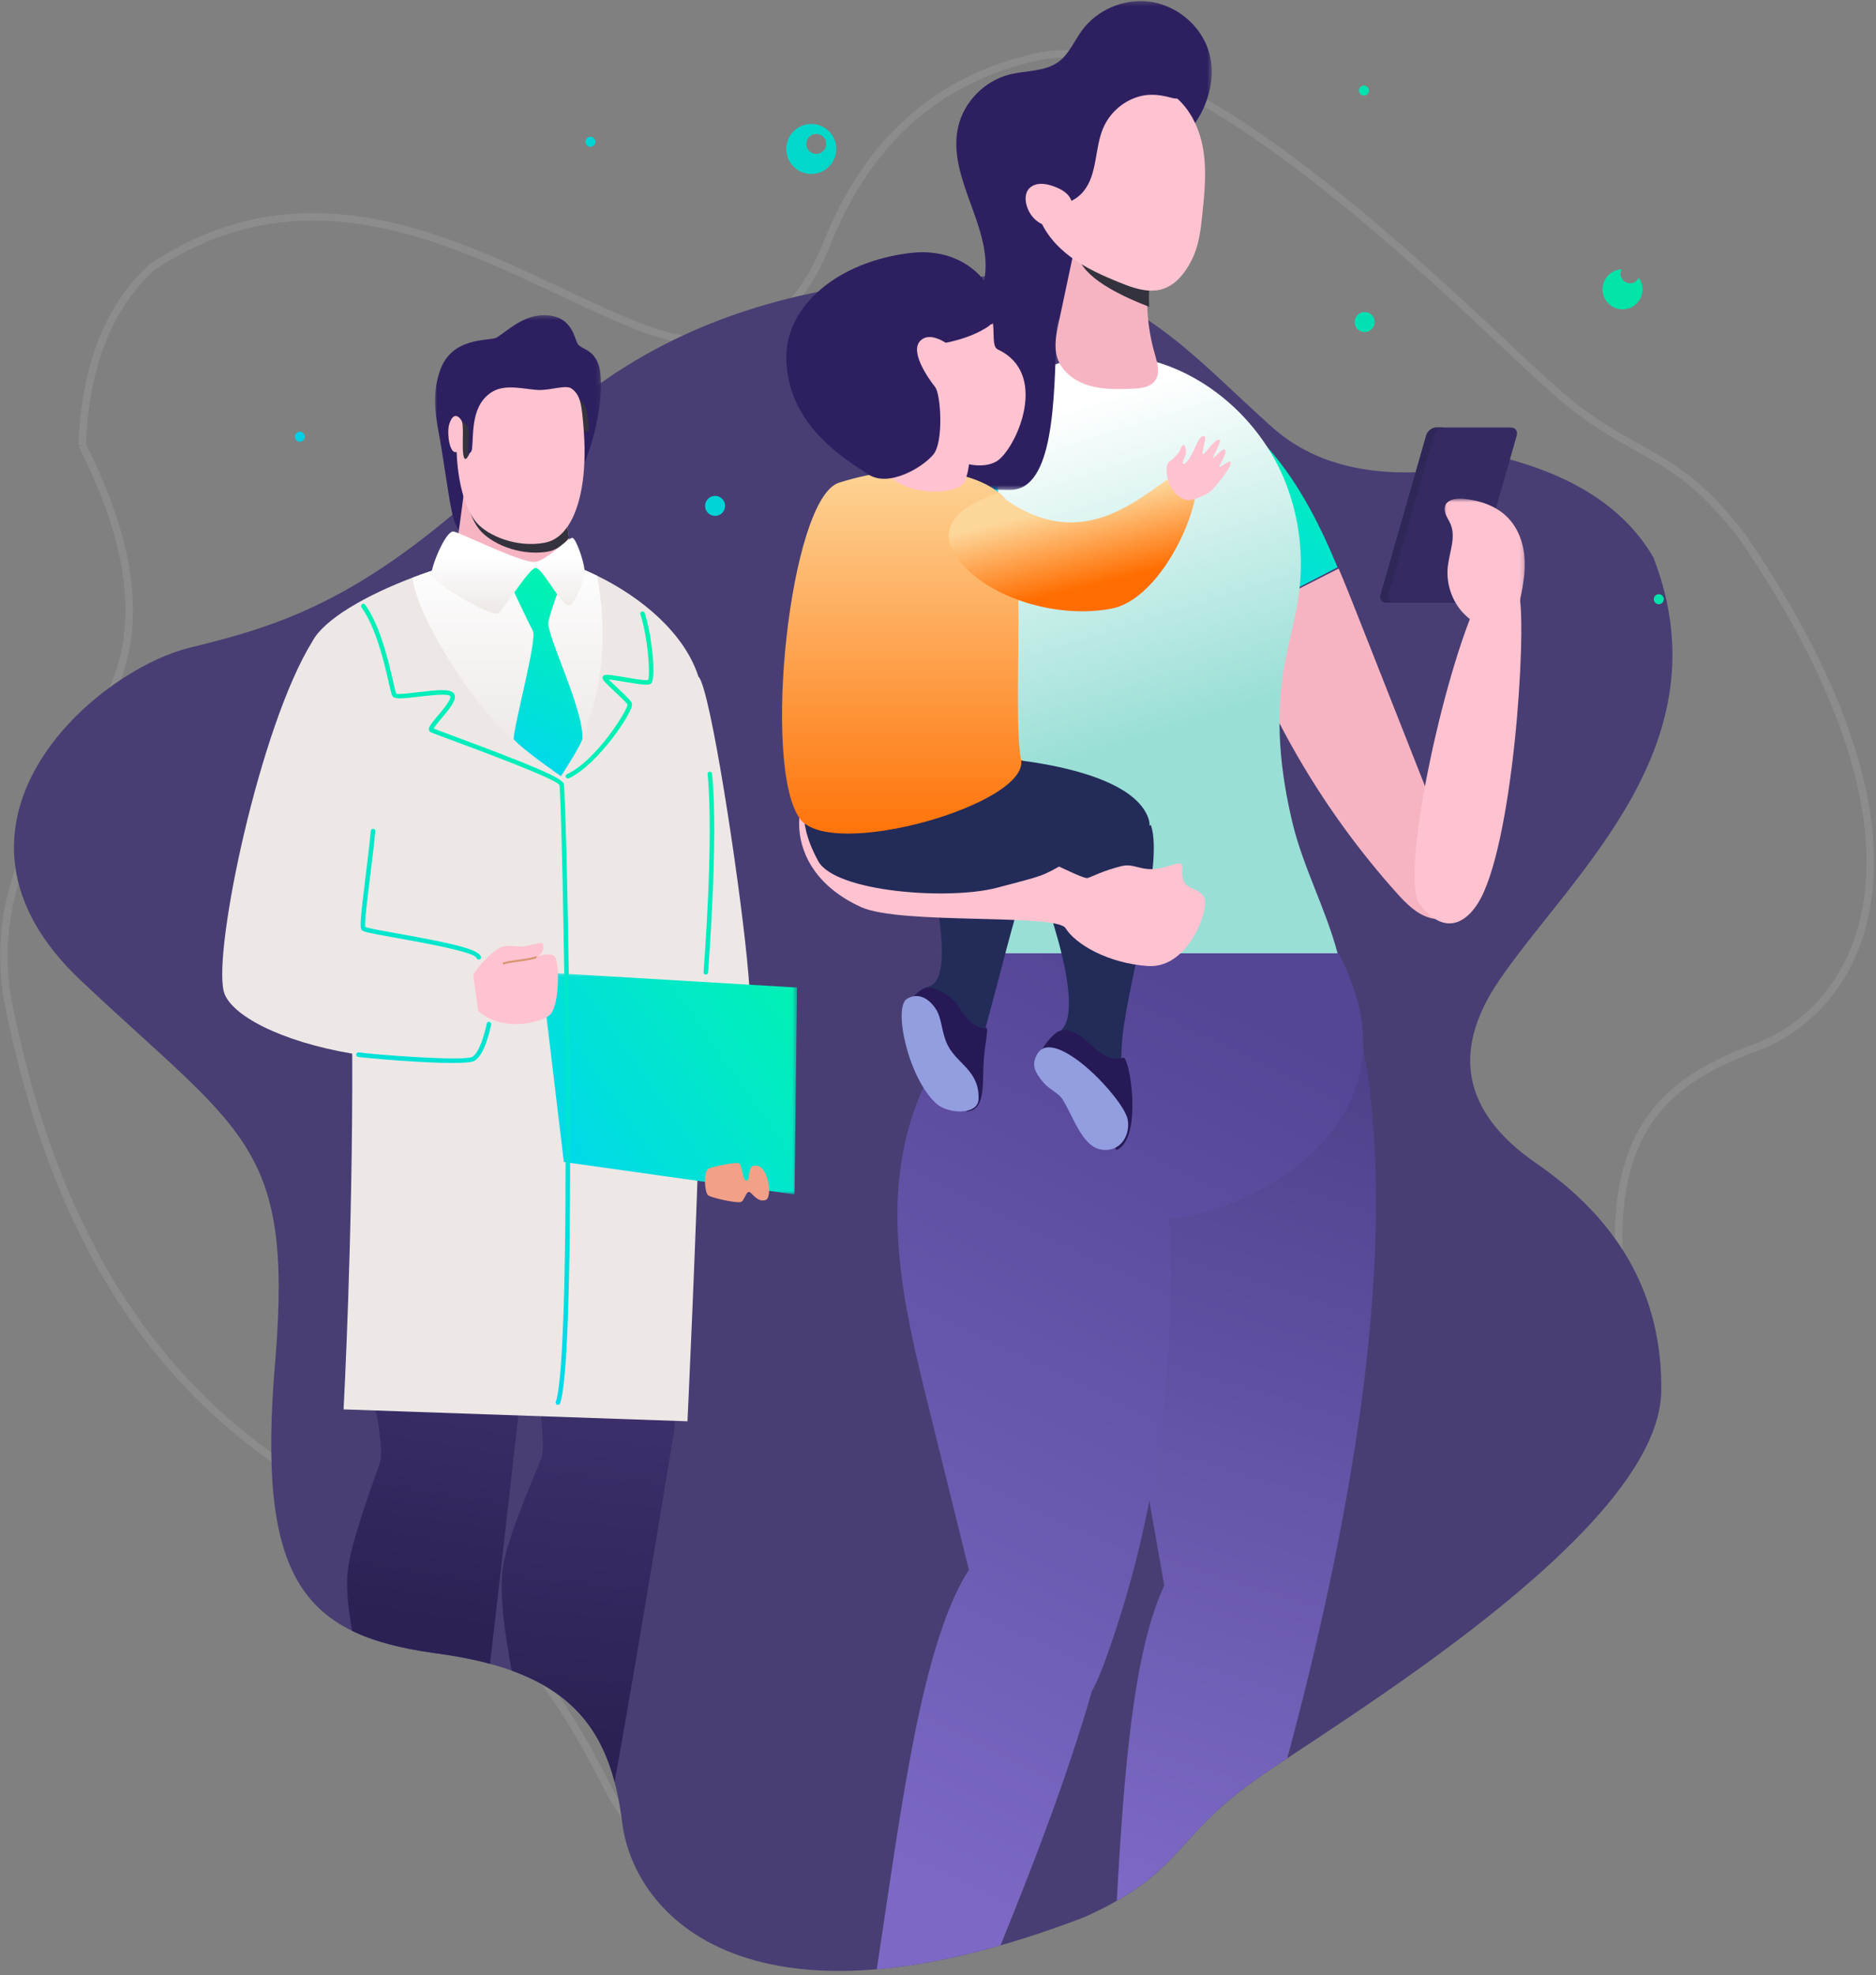<svg xmlns="http://www.w3.org/2000/svg" xmlns:xlink="http://www.w3.org/1999/xlink" width="439" height="462" viewBox="0 0 439 462">
    <rect x="0" y="0" width="439" height="462" fill="#808080" stroke="none"/>
    <defs>
        <linearGradient id="prefix__b" x1="51.326%" x2="48.985%" y1="-4.571%" y2="94.869%">
            <stop offset="0%" stop-color="#55458C"/>
            <stop offset="100%" stop-color="#2B2154"/>
        </linearGradient>
        <linearGradient id="prefix__c" x1="52.79%" x2="47.864%" y1="-4.571%" y2="94.869%">
            <stop offset="0%" stop-color="#55458C"/>
            <stop offset="100%" stop-color="#2B2154"/>
        </linearGradient>
        <linearGradient id="prefix__e" x1="113.626%" x2="0%" y1="19.771%" y2="89.301%">
            <stop offset="0%" stop-color="#01F2B2"/>
            <stop offset="100%" stop-color="#01D7EE"/>
        </linearGradient>
        <linearGradient id="prefix__k" x1="62.722%" x2="40.003%" y1="9.857%" y2="102.191%">
            <stop offset="0%" stop-color="#01F2B2"/>
            <stop offset="100%" stop-color="#01D7EE"/>
        </linearGradient>
        <linearGradient id="prefix__l" x1="50%" x2="50%" y1="100%" y2="0%">
            <stop offset="0%" stop-color="#EDE8E6"/>
            <stop offset="100%" stop-color="#FFF"/>
        </linearGradient>
        <linearGradient id="prefix__m" x1="57.253%" x2="44.3%" y1="9.857%" y2="102.191%">
            <stop offset="0%" stop-color="#01F2B2"/>
            <stop offset="100%" stop-color="#01D7EE"/>
        </linearGradient>
        <linearGradient id="prefix__n" x1="50%" x2="50%" y1="100%" y2="32.44%">
            <stop offset="0%" stop-color="#EDE8E6"/>
            <stop offset="100%" stop-color="#FFF"/>
        </linearGradient>
        <linearGradient id="prefix__o" x1="55.008%" x2="46.065%" y1="9.857%" y2="102.191%">
            <stop offset="0%" stop-color="#4F408B"/>
            <stop offset="100%" stop-color="#7D69C5"/>
        </linearGradient>
        <linearGradient id="prefix__p" x1="63.118%" x2="39.691%" y1="9.857%" y2="102.191%">
            <stop offset="0%" stop-color="#544595"/>
            <stop offset="100%" stop-color="#7D69C5"/>
        </linearGradient>
        <linearGradient id="prefix__q" x1="75.466%" x2="29.988%" y1="9.857%" y2="102.191%">
            <stop offset="0%" stop-color="#01F2B2"/>
            <stop offset="100%" stop-color="#01D7EE"/>
        </linearGradient>
        <linearGradient id="prefix__t" x1="53.603%" x2="41.785%" y1="63.835%" y2="7.036%">
            <stop offset="0%" stop-color="#99DFD6"/>
            <stop offset="100%" stop-color="#FFF"/>
        </linearGradient>
        <linearGradient id="prefix__w" x1="50%" x2="50%" y1="0%" y2="100%">
            <stop offset="0%" stop-color="#FDD699"/>
            <stop offset="100%" stop-color="#FF6D00"/>
        </linearGradient>
        <linearGradient id="prefix__x" x1="71.58%" x2="50%" y1="33.814%" y2="80.308%">
            <stop offset="0%" stop-color="#FDD699"/>
            <stop offset="100%" stop-color="#FF6D00"/>
        </linearGradient>
        <linearGradient id="prefix__y" x1="94.723%" x2="5.466%" y1="42.826%" y2="57.174%">
            <stop offset="0%" stop-color="#02E4A8"/>
            <stop offset="100%" stop-color="#00CFE5"/>
        </linearGradient>
        <path id="prefix__a" d="M0.73 0.125L30.853 0.125 30.853 8.571 0.73 8.571z"/>
        <path id="prefix__d" d="M0.725 0.37L60.603 0.37 60.603 52.331 0.725 52.331z"/>
        <path id="prefix__g" d="M0 0.335L38.856 0.335 38.856 53.751 0 53.751z"/>
        <path id="prefix__i" d="M0.339 0.587L30.97 0.587 30.97 47.616 0.339 47.616z"/>
        <path id="prefix__r" d="M0.023 0.648L18.822 0.648 18.822 31.733 0.023 31.733z"/>
        <path id="prefix__u" d="M0.555 0.25L74.572 0.25 74.572 114.596 0.555 114.596z"/>
    </defs>
    <g fill="none" fill-rule="evenodd">
        <path stroke="#FFF" stroke-width="1.755" d="M19.237 104.151c12.373 24.31 14.314 44.2 5.822 59.671l-.769 1.39-.76 1.353-1.127 1.979C10.2 189.806-3.525 209.016 2.287 236.415l.384 1.79.395 1.798c6.623 29.748 21.371 76.954 67.353 105.431 47.879 29.651 60.131 49.812 71.871 72.929 11.74 23.116 60.543 57.124 89.489 8.264l1.685-2.86 1.588-2.723c25.454-43.827 27.348-56.32 79.398-63.942l1.66-.24c55.302-7.833 66.186-22.387 63.262-55.703l-.093-1.015c-3.232-34.037 8.86-46.86 31.606-55.12 22.745-8.26 48.121-44.404-3.12-119.45-16.53-21.527-24.79-17.49-43.666-33.964-18.876-16.473-85.462-85.972-120.892-78.426-23.62 5.03-40.245 19.767-49.872 44.209-8.504 20.786-23.112 27.124-43.823 19.01C118.445 64.236 77.884 34.165 35.48 62.552c-10.165 9.375-15.579 23.242-16.243 41.6z" opacity=".1"/>
        <path fill="#493E73" d="M352.81 107.337c-24.425 5.95-42.73 3.54-54.916-7.232l-1.093-.972c-17.777-15.922-32.385-33.823-59.59-34.38l-1.689-.03c-27.98-.44-74.652 2.268-110.443 37.958-36.52 36.419-57.186 43.124-80.407 48.759-23.221 5.634-63.855 41.969-25.807 77.876 37.668 35.548 49.604 38.136 45.628 87.991l-.125 1.526c-4.297 50.818 6.571 63.525 37.166 67.853l.933.129c31.307 4.204 40.37 17.626 43.138 39.575 2.768 21.948 30.102 52.036 108.181 22.067 22.774-10.226 20.835-18.411 39.54-31.775 18.704-13.364 94.94-58.134 95.418-91.217.318-22.055-9.537-39.906-29.566-53.553-16.97-11.887-19.677-26.197-8.122-42.932 17.331-25.101 52.728-54.924 35.874-98.544-6.355-10.99-17.728-18.69-34.12-23.099z"/>
        <g>
            <g>
                <g transform="translate(52 73) translate(29 159) translate(9.13 218.446)"/>
                <path fill="url(#prefix__b)" d="M76.856 16.527s-4.198 37.397.081 84.99l-1.31 8.007c-4.973 30.342-9.757 58.455-12.799 75.371-3.204-12.2-9.895-20.957-24.09-26.096-1.732-9.267-2.85-17.906-2.12-23.662.804-6.35 5.626-17.716 8.849-25.43 4.022-9.635-15.29-63.83-.231-106.327 4.073-11.495 31.62 13.147 31.62 13.147z" transform="translate(52 73) translate(29 159)"/>
                <path fill="url(#prefix__c)" d="M49.558 15.744s-9.525 86.888-15.889 141.469c-3.636-.994-7.687-1.792-12.202-2.398l-.933-.129c-7.559-1.069-13.913-2.65-19.133-5.19-.902-5.05-1.374-9.563-1.116-13.061.47-6.383 4.69-17.985 7.5-25.858C9.244 106.5 6.29 94.98 3.246 79.81-1.05 58.397 1.546 31.15 9.042 5.85c3.463-11.691 40.517 9.895 40.517 9.895z" transform="translate(52 73) translate(29 159)"/>
            </g>
            <path fill="#EDE8E6" d="M70.548 56.407c5.19.538 11.286 2.397 17.193 5.28 10.526 5.128 20.469 13.525 23.7 23.6v.001l.079.078c2.691 2.997 9.232 45.423 11.269 65.866 1.827 18.335 1.827 40.777 1.827 40.777l-12.535-14.833c-1.272 41.982-3.208 82.302-3.208 82.302L28.4 256.694s2.194-40.678 2.023-83.217c-16.886-2.86-28.672-9.108-30.067-14.593-2.487-9.773 8.45-62.105 20.765-81.88l-.059.094c2.842-5.381 12.887-10.955 23.466-14.971 10.132-3.853 20.757-6.268 26.02-5.72z" transform="translate(52 73)"/>
            <g transform="translate(52 73) translate(73.908 154.083)">
                <mask id="prefix__f" fill="#fff">
                    <use xlink:href="#prefix__d"/>
                </mask>
                <path fill="url(#prefix__e)" d="M6.037 44.739L0.725 0.37 60.604 3.931 60.019 52.331z" mask="url(#prefix__f)"/>
            </g>
            <g>
                <g transform="translate(52 73) translate(49.79) translate(0 .39)">
                    <mask id="prefix__h" fill="#fff">
                        <use xlink:href="#prefix__g"/>
                    </mask>
                    <path fill="#2E2060" d="M33.62 7.346c1.338 1.13 2.793 1.034 4.227 3.57 3.33 5.887-1.664 31.73-13.81 38.63-3.434 1.95-12.735 7.33-17.893 1.729-2.22-2.411-2.263-4.924-4.623-19.743-.998-6.264-2.712-11.626-.27-18.427 2.824-7.867 11.691-6.672 13.144-7.517C16.668 4.264 20.458.338 25.492.335c7.102-.003 7.085 6.13 8.129 7.011" mask="url(#prefix__h)"/>
                </g>
                <g transform="translate(52 73) translate(49.79) translate(2.334 26.93)">
                    <mask id="prefix__j" fill="#fff">
                        <use xlink:href="#prefix__i"/>
                    </mask>
                    <path fill="#F6B4C3" d="M4.564 14.187C3.131 25.999 1.258 37.742.41 39.82c-.98 2.398 8.575 7.742 15.476 7.794 9.516.07 15.085-3.597 15.085-5.795 0-2.199-3.134-24.413-3.134-24.413L20.383.587S4.784 12.373 4.564 14.187" mask="url(#prefix__j)"/>
                </g>
                <path fill="#33323D" d="M26.075 20.334c2.723.148 6.354-1.035 7.574-.073 1.69 1.325 2.16 2.982 2.409 7.372l-11.03 5.1 5.142 11.604s.543 3.851 1.177 8.506c-1.422 1.786-3.154 2.936-5.2 3.244-6.656.997-13.222-2.087-15.77-5.228-3.408-4.206-4.15-12.593-4.103-16.732-1.685.642-2.185-4.553-1.522-6.483 1.208-3.563 2.858-1.204 3.046-.456.25 1.008.02 3.516-.043 5.575-.046 1.568.016 2.864.46 3.085.228.115.749-.536 1.096-1.335.26-.072.535-.6.582-.938.532-3.773.073-10.47 5.36-13.29 3.241-1.724 7.922-.097 10.822.049zm-3.358 7.183S7.118 39.303 6.898 41.117l18.13-8.384-2.31-5.216z" transform="translate(52 73) translate(49.79)"/>
                <path fill="#FFC2D0" d="M34.309 41.27c-1.234 6.847-4.068 11.84-8.614 12.688-6.617 1.23-13.286-1.623-15.941-4.672C6.201 45.2 5.169 36.845 5.07 32.708c-1.66.7-2.34-4.475-1.746-6.427 1.084-3.602 2.815-1.302 3.028-.562.285.999.142 3.513.151 5.573.01 1.569.116 2.862.568 3.067.232.107.73-.561 1.048-1.373.258-.08.514-.619.55-.957.4-3.79-.292-10.466 4.894-13.47 3.18-1.836 7.914-.374 10.817-.33 2.727.053 6.314-1.257 7.567-.338 2.078 1.515 2.424 3.566 2.895 10.217.337 4.709.168 9.238-.533 13.161" transform="translate(52 73) translate(49.79)"/>
            </g>
            <path fill="#F3A088" d="M127.184 207.702c-2.092.731-3.344-2.059-3.983-1.873-.803.233-1.017 2.207-1.95 2.375-1.287.232-7.13-1.09-7.61-1.65-.803-.938-1.06-5.68.235-6.23.56-.238 5.914-1.562 7.011-1.213.715.228.944 4.012 1.628 4.035 1.54.053-.134-3.76 2.542-3.478 2.816.296 3.732 7.472 2.127 8.034" transform="translate(52 73)"/>
            <path fill="#FFC2D0" d="M78.075 151.232c-.524-1.38-2.595-1.06-4.166-.546.943-.646 1.506-1.555 1.117-2.927-.153-.538-2.534.412-4.681.636-1.776.187-3.614-.679-5.539.414-3.166 1.797-6.106 6.185-6.106 6.185l1.2 8.492c5.72 5.034 14.37 2.779 16.608 1.067 2.386-1.825 2.38-11.175 1.567-13.32" transform="translate(52 73)"/>
            <path fill="#D6956F" d="M65.852 152.617c-.078 0-.154-.041-.195-.114-.061-.108-.023-.246.085-.306.462-.26 1.813-.446 3.378-.66 1.6-.22 3.413-.468 4.163-.809.113-.051.245 0 .297.113.051.112 0 .245-.112.296-.809.368-2.577.61-4.288.845-1.392.19-2.83.388-3.218.606-.035.02-.073.03-.11.03" transform="translate(52 73)"/>
            <path fill="url(#prefix__k)" d="M33.452 68.454c3.612 5.094 5.526 13.49 6.554 18.001.3 1.312.582 2.551.72 2.809.4.22 3.196-.11 5.236-.353 4.586-.546 7.427-.8 8.233.288.96 1.295-1.007 3.626-2.91 5.879-.674.798-1.567 1.856-1.808 2.344.661.273 2.594.99 4.782 1.802 18.515 6.87 25.23 9.773 25.662 11.094.374 1.147 1.208 34.858 1.436 68.723.21 31.198-.018 69.748-2.291 76.24-.077.218-.282.355-.5.355-.059 0-.118-.01-.176-.03-.276-.097-.421-.401-.325-.677 1.73-4.936 2.523-31.75 2.235-75.504-.229-34.686-1.073-67.406-1.392-68.794-.884-1.456-18.417-7.96-25.016-10.41-3.353-1.244-4.848-1.8-5.143-1.963-.202-.111-.337-.297-.379-.523-.122-.668.598-1.557 2.107-3.344 1.08-1.28 3.325-3.94 2.868-4.558-.498-.67-4.73-.166-7.258.135-4.308.512-5.855.619-6.294-.2-.197-.367-.406-1.258-.82-3.076-1.011-4.439-2.895-12.7-6.384-17.621-.17-.238-.114-.57.124-.74.24-.171.57-.115.739.123zm29.06 97.592c.287.056.475.335.42.623-.143.74-1.466 7.26-3.995 8.525-.669.335-2.555.463-5.045.463-7.355 0-19.98-1.125-22.092-1.42-.29-.04-.493-.31-.452-.6.04-.291.304-.496.598-.453 3.888.544 24.444 2.096 26.517 1.059 1.751-.877 3.068-5.91 3.429-7.776.055-.288.33-.48.62-.421zm52.115-58.05c1.554 15.142-.909 46.189-.934 46.5-.021.278-.253.49-.527.49l-.043-.002c-.292-.023-.509-.28-.485-.572.024-.312 2.478-31.262.935-46.306-.03-.292.182-.553.473-.584.298-.03.551.184.58.475zM35.342 120.88c.291.028.505.287.478.579-.317 3.387-.797 7.271-1.26 11.027-.6 4.847-1.276 10.319-1.098 11.363.748.305 4.236.928 7.615 1.532 12.722 2.273 18.878 3.66 19.45 5.384.093.278-.057.58-.335.672-.055.019-.112.028-.167.028-.223 0-.429-.142-.503-.364-.507-1.434-12.748-3.621-18.631-4.674-7.002-1.25-8.011-1.485-8.31-1.933-.423-.633-.183-3.155.927-12.138.463-3.75.941-7.625 1.257-10.995.028-.292.286-.513.577-.48zm63.522-50.49c1.649 4.942 2.786 15.48 1.468 16.526-.558.445-1.989.289-6.296-.442-1.205-.204-2.74-.464-3.617-.542.508.527 1.424 1.384 2.148 2.061 2.127 1.99 3.148 2.998 3.323 3.637.468 1.713-8.11 14.428-14.787 17.43-.07.032-.144.047-.216.047-.203 0-.396-.116-.484-.314-.12-.267-.001-.582.267-.702 6.763-3.043 14.123-14.893 14.187-16.25-.13-.372-1.864-1.996-3.013-3.07-2.255-2.11-2.826-2.707-2.855-3.214-.01-.162.083-.384.203-.493.412-.369 1.38-.255 5.02.362 1.926.327 4.807.818 5.449.647.563-1.175-.055-10.11-1.802-15.345-.092-.278.058-.579.336-.673.276-.09.578.058.67.335z" transform="translate(52 73)"/>
            <path fill="url(#prefix__l)" d="M84.268 99.925c-6.64 2.81-9.388 3.996-16.066 0-5.979-3.583-22.393-26.977-23.674-37.799 5.369-2.04 10.875-3.678 15.65-4.686 4.235-.893 8.262 1.188 10.736 1.445 3.11.323 6.178-1.36 9.702-.152 2.358.807 4.757 1.798 7.125 2.954 1.316 7.759 3.151 21.876-3.473 38.238" transform="translate(52 73)"/>
            <path fill="url(#prefix__m)" d="M67.513 63.824s4.148 8.83 5.192 10.777c1.044 1.945-4.535 22.36-4.506 25.324 2.267 2.572 11.069 8.65 11.069 8.65s4.37-6.71 5.002-8.65c.504-6.759-8.55-24.572-7.933-27.491.617-2.918 3.304-9.957 3.304-9.957l-5.034-3.592h-3.133l-3.96 4.94z" transform="translate(52 73)"/>
            <path fill="url(#prefix__n)" d="M54.058 51.324c-1.94 0-5.387 8.845-5.073 10.105.468 1.872 12.307 9.13 15.44 9.13.897 0 7.235-10.552 8.876-10.7 1.641-.151 6.274 9.402 7.981 8.83 1.114-.375 3.743-6.11 3.514-8.355-.228-2.245-1.992-7.355-2.843-7.511-.85-.155-5.967 5.24-8.652 5.612-3.173.443-18.045-7.11-19.243-7.11" transform="translate(52 73)"/>
        </g>
        <g>
            <g>
                <path fill="url(#prefix__o)" d="M114.064 240.59c11.175 50.57-3.667 121.87-16.835 170.72-3.195 2.121-5.884 3.93-7.903 5.372-16.34 11.674-16.927 19.397-31.995 27.98 1.688-29.833 3.78-58.095 11.115-73.776l-7.444-42.148c-2.665-15.08-5.339-30.43-3.984-46.103 1.358-15.674 3.135-36.152 14.566-45.966 14.612-12.545 37.81-17.208 42.48 3.92z" transform="translate(183) translate(21)"/>
                <path fill="url(#prefix__p)" d="M109.166 222.878c22.688 42.976-27.314 62.38-38.982 62.054-.17-.005-.358-.008-.563-.01 1.038 18.51-.098 37.359-2.764 55.12-2.539 16.891-6.728 33.454-12.54 49.242-.78 2.12-1.71 4.324-2.814 6.36-5.83 20.158-13.507 40.08-21.377 59.436-10.792 3.088-20.408 4.866-28.947 5.59 5.664-37.258 10.39-76.122 21.552-93.441l.147.592-2.645-10.693-6.929-28.008C9.564 314 5.791 298.614 6.01 282.9c.139-9.854 2.075-19.968 6.132-28.568.754-8.145 4.578-18.443 12.757-31.454 6.008-9.552 21.232-10.592 32.4-12.004 15.125-1.916 44.598-1.771 51.868 12.004z" transform="translate(183) translate(21)"/>
                <path fill="url(#prefix__q)" d="M81.747 134.125c-3.147-11.034-5.56-23.613-1.923-34.842 1.135-3.509 1.354-4.07 4.479-2.325 2.46 1.372 4.714 3.889 6.65 5.905 3.967 4.121 7.33 8.807 10.214 13.742 3.02 5.159 5.528 10.585 7.833 16.107L85.215 145c-1.262-3.589-2.425-7.216-3.468-10.875" transform="translate(183) translate(21)"/>
                <path fill="#F6B4C3" d="M109.257 133c1.557 3.668 3.029 7.377 4.488 11.08 8.034 20.363 16.07 40.725 24.105 61.087.758 1.924 1.53 4.023.943 6.008-.934 3.146-5.028 4.461-8.215 3.533-3.184-.931-5.606-3.434-7.807-5.892-16.57-18.5-29.452-40.2-37.771-63.487L109.257 133z" transform="translate(183) translate(21)"/>
                <path fill="#FFC2D0" d="M151.514 139.083c-.457-2.19-1.454-4.816-3.684-5.064-2.118-.24-3.668 1.877-4.691 3.745-8.621 15.765-19.687 66.868-15.04 73.474 4.33 6.165 9.607 6.468 13.667.181 8.259-12.79 11.57-63.564 9.748-72.336" transform="translate(183) translate(21)"/>
                <path fill="#352B62" d="M120.418 141h17.453c1.034 0 2.105-.84 2.395-1.88l10.662-37.237c.289-1.04-.315-1.883-1.349-1.883h-17.453c-1.034 0-2.105.844-2.395 1.883l-10.658 37.238c-.29 1.038.311 1.879 1.345 1.879" transform="translate(183) translate(21)"/>
                <path fill="#302759" d="M119.072 139.12l10.673-37.237c.286-1.042 1.359-1.883 2.393-1.883H134c-1.031 0-2.104.84-2.393 1.883l-10.673 37.238c-.29 1.038.316 1.879 1.35 1.879h-1.865c-1.031 0-1.636-.84-1.347-1.88" transform="translate(183) translate(21)"/>
                <g transform="translate(183) translate(21) translate(134 116)">
                    <mask id="prefix__s" fill="#fff">
                        <use xlink:href="#prefix__r"/>
                    </mask>
                    <path fill="#FFC2D0" d="M18.712 18.22c.487-4.738-.606-9.872-3.971-13.237-2.705-2.7-6.564-3.97-10.368-4.304C2.723.537.633.839.125 2.42c-.452 1.408.7 2.761 1.29 4.118 1.347 3.085-.228 6.58-.61 9.926-.42 3.706.741 7.57 3.138 10.424 1.905 2.27 7.269 6.32 10.384 4.294 2.896-1.88 4.06-9.813 4.385-12.963" mask="url(#prefix__s)"/>
                </g>
                <path fill="url(#prefix__t)" d="M23 185c2.78-26.385-7.481-43.613-4.824-70.007 1.815-18.01 19.595-32.225 37.674-31.99 18.076.238 34.685 13.394 41.146 30.299 3.066 8.02 4.099 16.805 2.998 25.322-.769 5.943-2.545 11.712-3.555 17.62-2.072 12.105-.827 24.452 2.033 36.319 2.49 10.346 7.848 20.216 10.528 30.437H24.833c2.44-4.262-2.637-23.385-1.833-31v-7z" transform="translate(183) translate(21)"/>
                <path fill="#00DEFF" d="M3.435 125.884c2.72-8.601 7.59-16.83 15.103-22.045 1.848-1.282 4.222-2.401 6.305-1.53 1.955.819 2.804 3.044 3.32 5.059 3.402 13.246 1.476 27.115-.924 40.632L0 143.84c.65-6.083 1.593-12.125 3.435-17.956" transform="translate(183) translate(21)"/>
                <g transform="translate(183) translate(21) translate(5)">
                    <mask id="prefix__v" fill="#fff">
                        <use xlink:href="#prefix__u"/>
                    </mask>
                    <path fill="#2E2060" d="M73.402 10.728C71.168 5.211 65.77 1.088 59.833.365 53.89-.358 47.651 2.346 44.148 7.17c-1.786 2.452-2.961 5.45-5.402 7.259-3.216 2.378-7.63 2.023-11.512 3.002-5.895 1.482-10.75 6.471-12.047 12.376-2.62 11.967 8.432 23.693 6.136 35.727-1.046 5.476-4.735 10.06-8.56 14.137-3.828 4.074-7.997 8.014-10.418 13.045-2.42 5.028-2.678 11.576 1.05 15.743 2.662 2.98 6.764 4.183 10.678 5.04 4.363.957 8.821 1.098 13.29 1.098 10.337 0 10.337-21.158 10.862-37.522.306-9.467 22.352-10.494 25.046-19.584 1.478-4.98-.203-10.34.303-15.51.496-5.04 3.1-8.602 6.33-12.286 2.414-2.752 4.036-6.967 4.513-10.532.383-2.836.06-5.774-1.015-8.434" mask="url(#prefix__v)"/>
                </g>
                <path fill="#F6B4C3" d="M65.032 62.687c-1.102 6.72-.677 13.687 1.233 20.225.59 2.023 1.277 4.373.061 6.095-1.157 1.643-3.473 1.86-5.484 1.925-3.372.11-6.813.208-10.046-.752-3.233-.96-6.285-3.18-7.345-6.38-.876-2.641-.305-5.52.275-8.243 1.11-5.226 2.218-10.448 3.33-15.674.325-1.53.688-3.138 1.739-4.302 1.758-1.951 4.949-1.967 7.28-.752 2.329 1.213 3.999 3.368 5.591 5.456l3.366 2.402z" transform="translate(183) translate(21)"/>
                <path fill="#33323D" d="M48.065 58.138c2.677.14 8.414 1.82 17.211 5.037-.368 2.845-.49 5.728-.367 8.598-11.473-4.436-17.088-8.981-16.844-13.635z" transform="translate(183) translate(21)"/>
                <path fill="#FFC2D0" d="M74.88 60.805c1.692-3.328 2.112-7.119 2.496-10.818.528-5.092 1.026-10.258.134-15.296-.892-5.041-3.353-10.025-7.649-12.918-5.185-3.49-12.18-3.366-18.136-1.39-5.175 1.72-10.148 5.018-12.183 9.996-1.106 2.707-1.266 5.68-1.409 8.59-.185 3.784-.358 7.662.817 11.268 1.302 3.992 4.192 7.352 7.597 9.88 3.408 2.526 7.326 4.297 11.271 5.899 2.279.927 4.622 1.816 7.086 1.966 4.902.3 7.942-3.168 9.976-7.177" transform="translate(183) translate(21)"/>
                <path fill="#2E2060" d="M54.247 29.75c-2.177 4.86-1.337 10.984-4.755 15.083-2.778 3.33-8.144 4.175-11.827 1.859-2.807-1.763-4.461-5.037-4.645-8.323-.188-3.286.969-6.559 2.814-9.298 1.844-2.738 4.344-4.99 7-6.968 4.093-3.043 8.703-5.526 13.71-6.579 3.172-.665 6.506-.723 9.678-.025 2.394.525 7.036 1.817 7.676 4.626.636 2.774-1.832 3.283-3.822 2.736-3.027-.832-5.74-1.065-8.76.134-3.115 1.235-5.709 3.715-7.069 6.755" transform="translate(183) translate(21)"/>
                <path fill="#FFC2D0" d="M42.483 43.56c-.963-.332-1.978-.594-3-.556-1.026.038-2.07.414-2.728 1.174-.88 1.022-.89 2.515-.539 3.8.884 3.243 3.852 5.584 7.417 4.904 2.698-.516 3.746-2.86 3.247-5.36-.428-2.133-2.426-3.281-4.397-3.961" transform="translate(183) translate(21)"/>
            </g>
            <g>
                <path fill="#232B59" d="M47 145c4.121 9.896 10.273 39.194 14.311 48.647 3.098 7.252 3.513 7.38 6.47 4.897 2.955-2.484 3.753-8.812 6.611-14.228 2.86-5.414 2.138-10.231-4.052-12.682-6.188-2.451 0-26.634 0-26.634H47z" transform="translate(183) matrix(-1 0 0 1 105 59)"/>
                <path fill="#261956" d="M76 178.278c.015-3.638-4.015-6.294-4.932-6.278-1.807.03-5.725 1.52-7.646 4.848-1.923 3.328-4.49 4.952-6.156 4.588-.744-.165.279 3.595.549 7.852.332 5.263-.538 11.466 4.045 11.712C63.356 194.98 76 178.278 76 178.278" transform="translate(183) matrix(-1 0 0 1 105 59)"/>
                <path fill="#929EE0" d="M75.77 174.662c3.272 2.002-.305 18.646-6.93 24.544-2.712 2.413-9.69 2.706-9.832-1.081-.246-6.639 4.974-8.185 7.211-12.603 1.477-2.915 1.333-6.276 2.771-8.466 1.923-2.93 4.467-3.81 6.78-2.394" transform="translate(183) matrix(-1 0 0 1 105 59)"/>
                <path fill="#232B59" d="M18.676 134c-3.264 9.674 6.32 39.559 6.827 51.75.188 4.559.417 9.774-.613 13.768-2.538 9.848 3.966 10.668 7.122 8.49 3.155-2.177 4.677-7.672 7.999-12.743 3.323-5.069 5.318-9.04-.001-12.98-7.195-5.327 5.99-38.083 5.99-38.083L18.676 134z" transform="translate(183) matrix(-1 0 0 1 105 59)"/>
                <path fill="#261956" d="M44.853 190.498c1.033-3.546-3.69-7.918-4.561-8.229-2.663-.946-5.003.698-7.803 3.406-2.798 2.71-5.748 3.573-7.264 2.748-1.517-.825-4.822 18.95 1.508 21.577 3.14-5.456 18.12-19.502 18.12-19.502" transform="translate(183) matrix(-1 0 0 1 105 59)"/>
                <path fill="#929EE0" d="M45.208 187.466c1.528 2.494.737 4.296-1.446 6.838-1.3 1.515-3.477 2.379-4.424 3.886-2.533 4.031-4.559 11.03-9.069 11.731-4.508.702-6.817-3.414-6.158-7.028.896-4.905 17.102-21.945 21.097-15.427" transform="translate(183) matrix(-1 0 0 1 105 59)"/>
                <path fill="#FFC2D0" d="M86.503 153.19c-9.2 4.198-45.668 1.437-47.85 4.935-2.305 3.699-9.804 8.188-19.219 8.851-9.852.694-14.717-13.99-13.143-16.207 2.066-2.909 5.595-1.118 5.036-6.85-.194-1.995 2.469-.224 5.745.272 4.089.62 5.507-1.341 8.598-.559 4.411 1.118 6.882 2.5 7.82 2.763 2.533.708 53.35-28.259 61.045-25.163 7.695 3.094 12.102 22.767-8.032 31.958" transform="translate(183) matrix(-1 0 0 1 105 59)"/>
                <path fill="#232B59" d="M97.564 114c3.793 15.5 2.924 21.03-1 28.38-3.923 7.353-30.732 9.236-41.847 6.29-11.116-2.947-10.193-2.482-16.342-5.977-6.147-3.494-21.77-3.171-19.063-10.394 5.018-13.398 41.542-14.42 41.542-14.42L97.564 114z" transform="translate(183) matrix(-1 0 0 1 105 59)"/>
                <path fill="url(#prefix__w)" d="M91.681 53.92c11.558 3.673 18.097 66.37 9.128 78.605-7.249 9.887-53.8-3.416-51.743-13.832 2.222-11.242-1.963-54.965 3.98-61.305 5.942-6.34 21.847-8.805 38.635-3.469" transform="translate(183) matrix(-1 0 0 1 105 59)"/>
                <path fill="#FFC2D0" d="M54.51 22.747c1.375-.642.778-3.91 1.15-6.198.2 1.847 12.626-4.272 19.336 0 5.502 3.502 5.328 17.531 6.939 18.67 2.241.186.965 15.852-4.014 18.658-6.094 3.433-14.907 2.26-15.758-.389-.657-2.042-.617-1.911-.929-3.885-1.928.458-5.145.48-7.054-1.125-4.405-3.709-11.53-20.19.33-25.73" transform="translate(183) matrix(-1 0 0 1 105 59)"/>
                <path fill="#2E2060" d="M56.789 17.404c-5.415-3.636 1.704-19.16 18.075-17.24C91.934 2.165 104.001 12.51 104 24.496c-.001 16.143-14.455 24.344-19.225 27.49-4.771 3.148-12.924-1.767-15.266-4.77-2.344-3.004-1.674-14.016-.336-15.685 1.339-1.668 5.914-8.008 3.582-10.678-1.273-1.457-3.36-1.335-6.092.334-4.47-.898-7.717-2.334-9.874-3.783" transform="translate(183) matrix(-1 0 0 1 105 59)"/>
                <path fill="url(#prefix__x)" d="M54.508 56.465C31.945 74.25 16.7 51.218 10.045 51c-6.656-.218 3.882 29.794 17.983 32.404C42.13 86.015 59.382 79.75 64.85 70.18c5.47-9.57-10.342-13.715-10.342-13.715" transform="translate(183) matrix(-1 0 0 1 105 59)"/>
                <path fill="#FFC2D0" d="M13.11 56.225c2.115-2.51 2.236-6.387 1.43-7.025-.807-.638-2.313-2.029-2.676-2.922-.363-.895-1.007-1.962-1.348-.253-.34 1.71 1.313 3.317.458 3.482-.854.166-2.568-3.667-3.19-4.999-.63-1.347-1.245-1.612-1.62-1.476-.64.232.776 4.096.352 4.234-.422.137-2.86-3.784-3.84-3.4-.784.308 1.725 4.086 1.465 4.255-.26.167-2.29-2.487-2.797-1.931-.696.76 1.583 3.87 1.324 4.037-.26.168-2.301-1.546-2.584-1.214-.733.864 3.53 5.854 4.448 6.76.947.934 4.053 2.274 5.53 2.226 1.479-.05 3.048-1.774 3.048-1.774" transform="translate(183) matrix(-1 0 0 1 105 59)"/>
            </g>
        </g>
        <path fill="url(#prefix__y)" d="M138.17 34.34c-.646 0-1.17-.525-1.17-1.17 0-.646.524-1.17 1.17-1.17.645 0 1.17.524 1.17 1.17 0 .646-.525 1.17-1.17 1.17zm-68 69c-.646 0-1.17-.525-1.17-1.17 0-.646.524-1.17 1.17-1.17.645 0 1.17.524 1.17 1.17 0 .646-.525 1.17-1.17 1.17zm246.83-28c0-1.29 1.05-2.34 2.34-2.34 1.29 0 2.34 1.05 2.34 2.34 0 1.29-1.05 2.34-2.34 2.34-1.29 0-2.34-1.05-2.34-2.34zm-152 43c0-1.29 1.05-2.34 2.34-2.34 1.29 0 2.34 1.05 2.34 2.34 0 1.29-1.05 2.34-2.34 2.34-1.29 0-2.34-1.05-2.34-2.34zm222 21.83c0-.646.525-1.17 1.17-1.17.644 0 1.17.525 1.17 1.17 0 .644-.526 1.17-1.17 1.17-.645 0-1.17-.526-1.17-1.17zm-69-119c0-.646.525-1.17 1.17-1.17.644 0 1.17.525 1.17 1.17 0 .644-.526 1.17-1.17 1.17-.645 0-1.17-.526-1.17-1.17zM195.695 34.848c0 3.225-2.622 5.847-5.847 5.847-3.225 0-5.848-2.622-5.848-5.847 0-3.225 2.623-5.848 5.848-5.848 3.225 0 5.847 2.623 5.847 5.848zm-2.339-1.17c0-1.292-1.046-2.339-2.339-2.339-1.292 0-2.339 1.047-2.339 2.34 0 1.292 1.047 2.338 2.34 2.338 1.292 0 2.338-1.046 2.338-2.339zM383.481 64.96c-.348.773-1.12 1.312-2.021 1.312-1.227 0-2.22-.995-2.22-2.224 0-.38.104-.734.272-1.047-2.502.09-4.512 2.143-4.512 4.67 0 2.584 2.099 4.686 4.678 4.686 2.58 0 4.678-2.102 4.678-4.686.002-1.011-.33-1.944-.875-2.71z"/>
    </g>
</svg>
